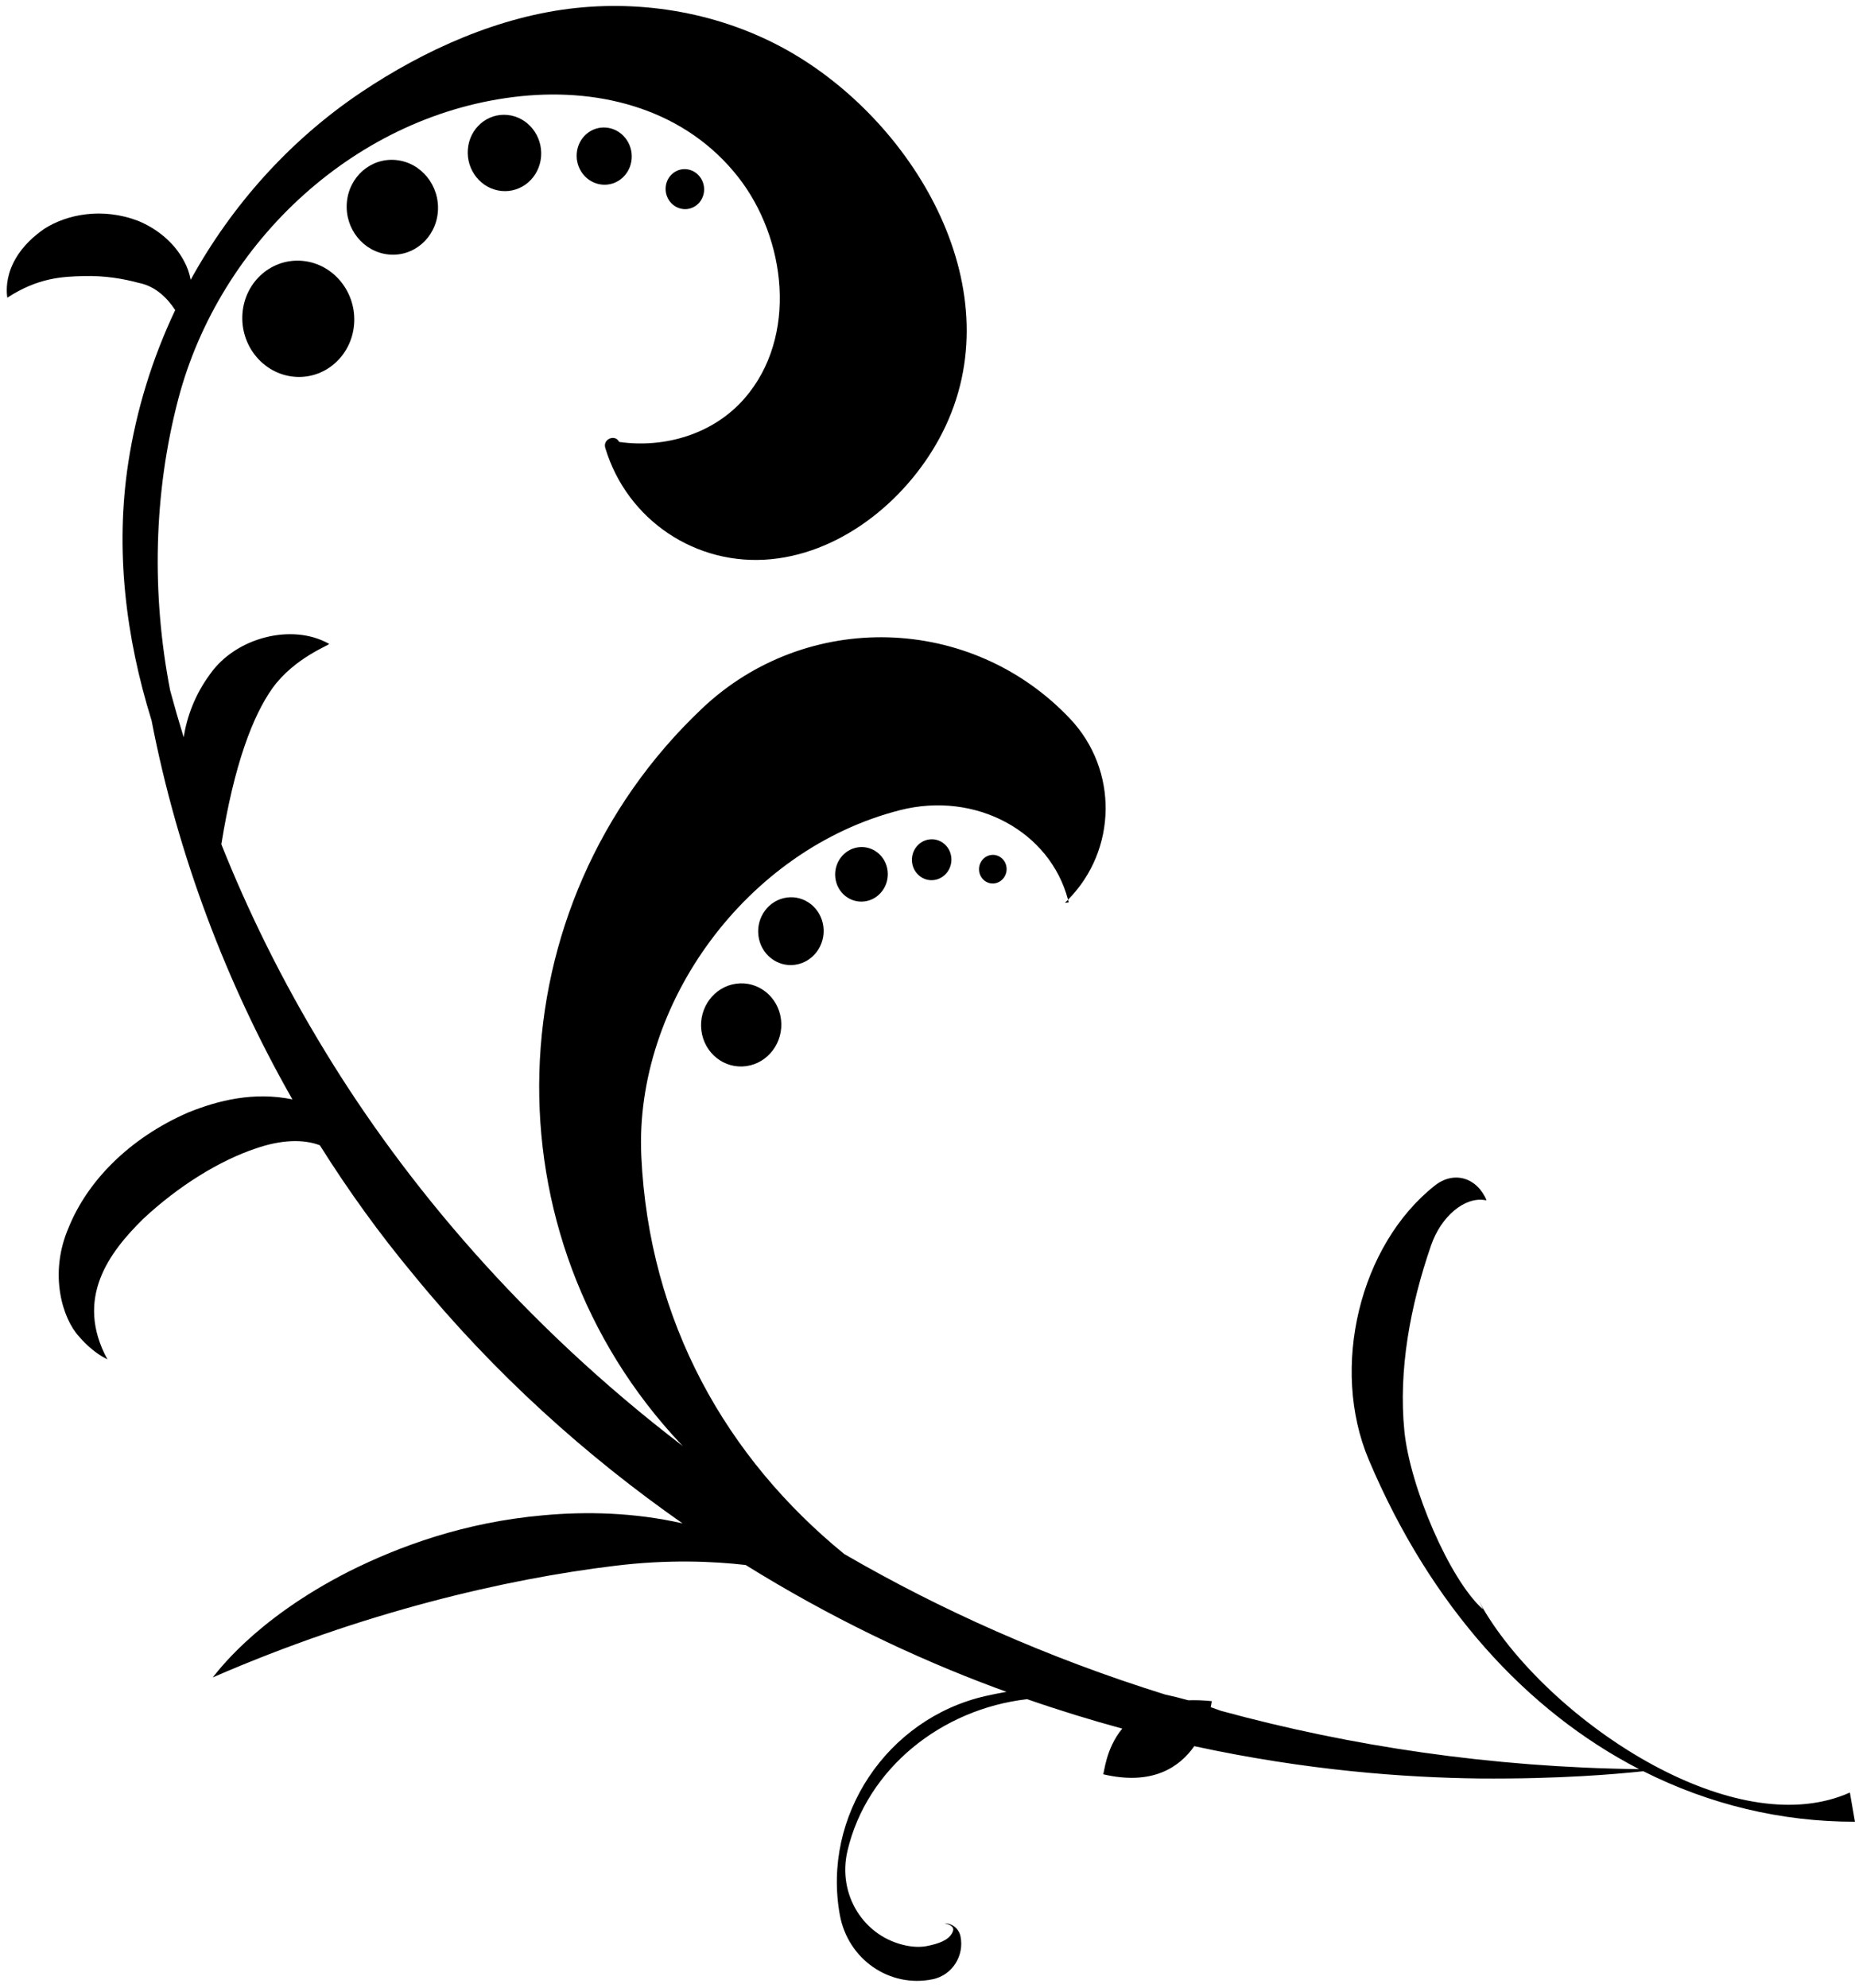 <?xml version="1.0" encoding="UTF-8"?>
<!DOCTYPE svg PUBLIC '-//W3C//DTD SVG 1.0//EN'
          'http://www.w3.org/TR/2001/REC-SVG-20010904/DTD/svg10.dtd'>
<svg height="531.4" preserveAspectRatio="xMidYMid meet" version="1.0" viewBox="71.7 25.2 496.1 531.4" width="496.1" xmlns="http://www.w3.org/2000/svg" xmlns:xlink="http://www.w3.org/1999/xlink" zoomAndPan="magnify"
><g id="change1_1"
  ><path d="M357.518,266.415c-0.057-0.238-0.129-0.468-0.189-0.704c-0.275,0.277-0.547,0.557-0.832,0.827L357.518,266.415z"
    /><path d="M73.65,104.771c-0.007,0.006-0.014,0.009-0.021,0.014C73.65,104.835,73.654,104.822,73.65,104.771z"
    /><path d="M566.43,504.374c-14.65,6.533-33.133,2.693-50.449-6.207c0.133-0.002,0.266,0.003,0.398,0.003 c0-0.023-0.141-0.023-0.4-0.004c-20.184-10.374-38.781-27.62-47.879-43.388c-2.021-4.12,0.342,0.754,0.135,0.566 c-8.91-7.953-19.463-32.703-20.951-47.612c-1.619-16.25,1.561-33.494,7.146-49.648c2.68-7.742,9.016-13.077,14.521-12.061 l0.303,0.011c-2.592-6.144-8.779-7.9-13.816-3.923c-20.139,15.909-28.059,48.718-17.682,73.283 c16.563,39.203,42.273,67.235,72.313,82.727c-39.656-0.492-77.152-6.133-111.752-15.569c-0.936-0.347-1.879-0.673-2.824-0.997 c0.217-1.052,0.279-1.672,0.268-1.614c-2.268-0.236-4.338-0.295-6.258-0.231c-2.055-0.568-4.129-1.096-6.229-1.546 c-31.391-9.784-60.178-22.674-85.786-37.548c-31.474-25.671-52.234-62.056-54.278-106.407 c-1.868-40.655,28.117-81.96,69.156-92.436c20.254-5.171,40.156,5.673,44.963,23.939c13.148-13.28,13.486-34.692,0.557-48.375 c-26.406-27.937-70.461-29.18-98.401-2.773c-55.878,52.813-58.363,140.922-5.552,196.799c0.132,0.139,0.263,0.272,0.396,0.41 c-42.996-32.854-74.215-70.357-95.424-105.088c-12.136-19.793-21.158-38.629-28.014-55.8c3.453-21.445,8.446-34.355,13.662-41.712 c5.947-8.24,15.484-11.573,15.154-11.865c-9.891-5.591-24.926-1.719-31.799,8.055c-4.09,5.525-6.201,11.399-7.095,16.909 c-1.334-4.355-2.535-8.533-3.608-12.504c-5.007-25.791-4.443-52.737,2.172-77.902c11.084-42.158,47.853-76.465,91.688-80.961 c21.879-2.238,44.09,3.82,58.059,21.633c12.863,16.402,16.021,42.703,1.686,59.164c-8.289,9.518-21.277,13.378-33.526,11.632 c-1.038-2.138-4.436-0.811-3.711,1.595c5.807,19.319,24.343,31.725,44.418,29.746c19.647-1.935,37.064-16.728,45.736-33.813 c19.16-37.735-6.9-82.043-40.137-101.463c-17.348-10.138-37.908-14.164-57.818-12.071c-20.471,2.152-40.561,11.183-57.512,22.56 c-19.066,12.798-34.593,30.182-45.57,50.107c-0.311-1.677-0.865-3.326-1.697-4.854c-2.775-5.355-7.613-8.938-12.338-10.898 c-9.662-3.681-19.119-1.738-25.152,2.145c-11.809,8.232-9.904,17.7-9.85,18.386c8.281-5.382,14.744-5.623,20.437-5.781 c5.688-0.146,10.62,0.72,14.648,1.81c4.835,0.921,7.987,4.482,9.812,7.292c-6.098,12.869-10.367,26.625-12.541,40.778 c-3.566,23.236-0.707,46.631,6.227,68.924c6.979,36.073,20.123,70.51,37.661,101.282c-10.341-2.114-19.819,0.269-27.767,3.463 c-15.99,6.919-27.122,18.557-32.053,30.762c-5.403,12.384-1.66,24.381,2.75,29.16c4.089,4.714,7.286,5.854,7.606,6.129 c-8.868-16.294,0.462-28.618,9.538-37.546c9.62-8.986,20.602-15.662,30.105-18.836c6.855-2.385,12.74-2.531,17.158-0.869 c7.684,12.228,16.055,23.799,25.014,34.553c21.781,26.688,46.475,48.704,71.989,66.528c-12.927-2.949-25.926-3.215-37.288-2.159 c-21.086,1.857-38.48,8.29-51.795,14.936c-25.932,13.156-35.856,27.755-36.584,28.41c40.254-17.502,78.441-26.321,107.457-29.835 c14.461-1.784,26.564-1.203,35.088-0.229c22.409,13.918,45.092,24.75,66.678,32.775c1.035,0.388,2.063,0.757,3.092,1.131 c-1.873,0.331-3.75,0.693-5.627,1.122c-26.438,6.042-43.776,32.164-38.948,58.548c2.174,11.875,13.319,19.532,24.821,17.162 c5.178-1.067,8.516-6.208,7.441-11.469c-0.422-2.066-2.225-3.487-4.236-3.482c1.971,0.459,2.764,1.186,2.018,2.572 c-1.111,2.08-3.865,2.91-6.641,3.478c-1.693,0.352-3.617,0.299-5.563-0.084c-11.417-2.267-18.568-13.597-15.798-25.368 c5.173-21.982,25.126-37.889,48.039-40.516c8.686,3.017,17.18,5.622,25.445,7.866c-4.549,5.512-4.785,12.027-5.139,12.196 c13.127,3.107,20.406-1.82,24.398-7.503c29.986,6.496,56.17,8.397,76.287,8.641c21.506,0.168,36.473-1.168,43.813-1.938 c17.715,8.921,36.9,13.522,56.59,13.495L566.43,504.374z"
    /><path d="M152.728,94.948c-8.237-0.83-15.48,5.421-16.177,13.964c-0.695,8.546,5.421,16.151,13.662,16.982 c8.243,0.832,15.481-5.423,16.182-13.967C167.087,103.384,160.97,95.777,152.728,94.948z"
    /><path d="M175.603,93.225c6.719,0.682,12.631-4.42,13.197-11.392c0.566-6.973-4.424-13.172-11.148-13.85 c-6.719-0.682-12.628,4.423-13.195,11.392C163.89,86.345,168.882,92.546,175.603,93.225z"
    /><path d="M196.824,65.098c-0.459,5.61,3.557,10.598,8.966,11.147c5.407,0.542,10.159-3.561,10.617-9.169 c0.452-5.604-3.56-10.598-8.968-11.143C202.029,55.386,197.275,59.491,196.824,65.098z"
    /><path d="M240.63,67.672c0.345-4.208-2.668-7.948-6.723-8.356s-7.621,2.666-7.963,6.875c-0.339,4.209,2.668,7.952,6.725,8.357 C236.724,74.958,240.288,71.878,240.63,67.672z"
    /><path d="M259.994,76.278c0.238-2.937-1.868-5.554-4.701-5.84c-2.836-0.287-5.328,1.865-5.565,4.805 c-0.239,2.94,1.866,5.557,4.702,5.841C257.262,81.369,259.753,79.221,259.994,76.278z"
    /><path d="M268.574,288.16c-5.881,0.811-10.043,6.396-9.301,12.481c0.742,6.082,6.113,10.364,11.994,9.556 c5.885-0.813,10.046-6.4,9.304-12.481C279.827,291.631,274.455,287.348,268.574,288.16z"
    /><path d="M284.316,283.102c4.798-0.659,8.195-5.216,7.59-10.179c-0.61-4.965-4.989-8.454-9.787-7.795 c-4.799,0.657-8.194,5.218-7.587,10.179C275.138,280.273,279.521,283.762,284.316,283.102z"
    /><path d="M301.209,251.691c-3.858,0.533-6.595,4.202-6.103,8.192c0.486,3.993,4.008,6.797,7.871,6.271 c3.86-0.531,6.59-4.201,6.102-8.194C308.592,253.968,305.066,251.163,301.209,251.691z"
    /><path d="M320.201,249.596c-2.895,0.394-4.943,3.145-4.578,6.14c0.369,2.995,3.01,5.102,5.904,4.705 c2.895-0.398,4.943-3.151,4.576-6.145C325.74,251.3,323.094,249.195,320.201,249.596z"
    /><path d="M336.752,253.753c-2.025,0.277-3.457,2.201-3.197,4.296c0.254,2.092,2.102,3.562,4.125,3.287 c2.021-0.281,3.455-2.202,3.199-4.293C340.625,254.947,338.775,253.476,336.752,253.753z"
  /></g
></svg
>

